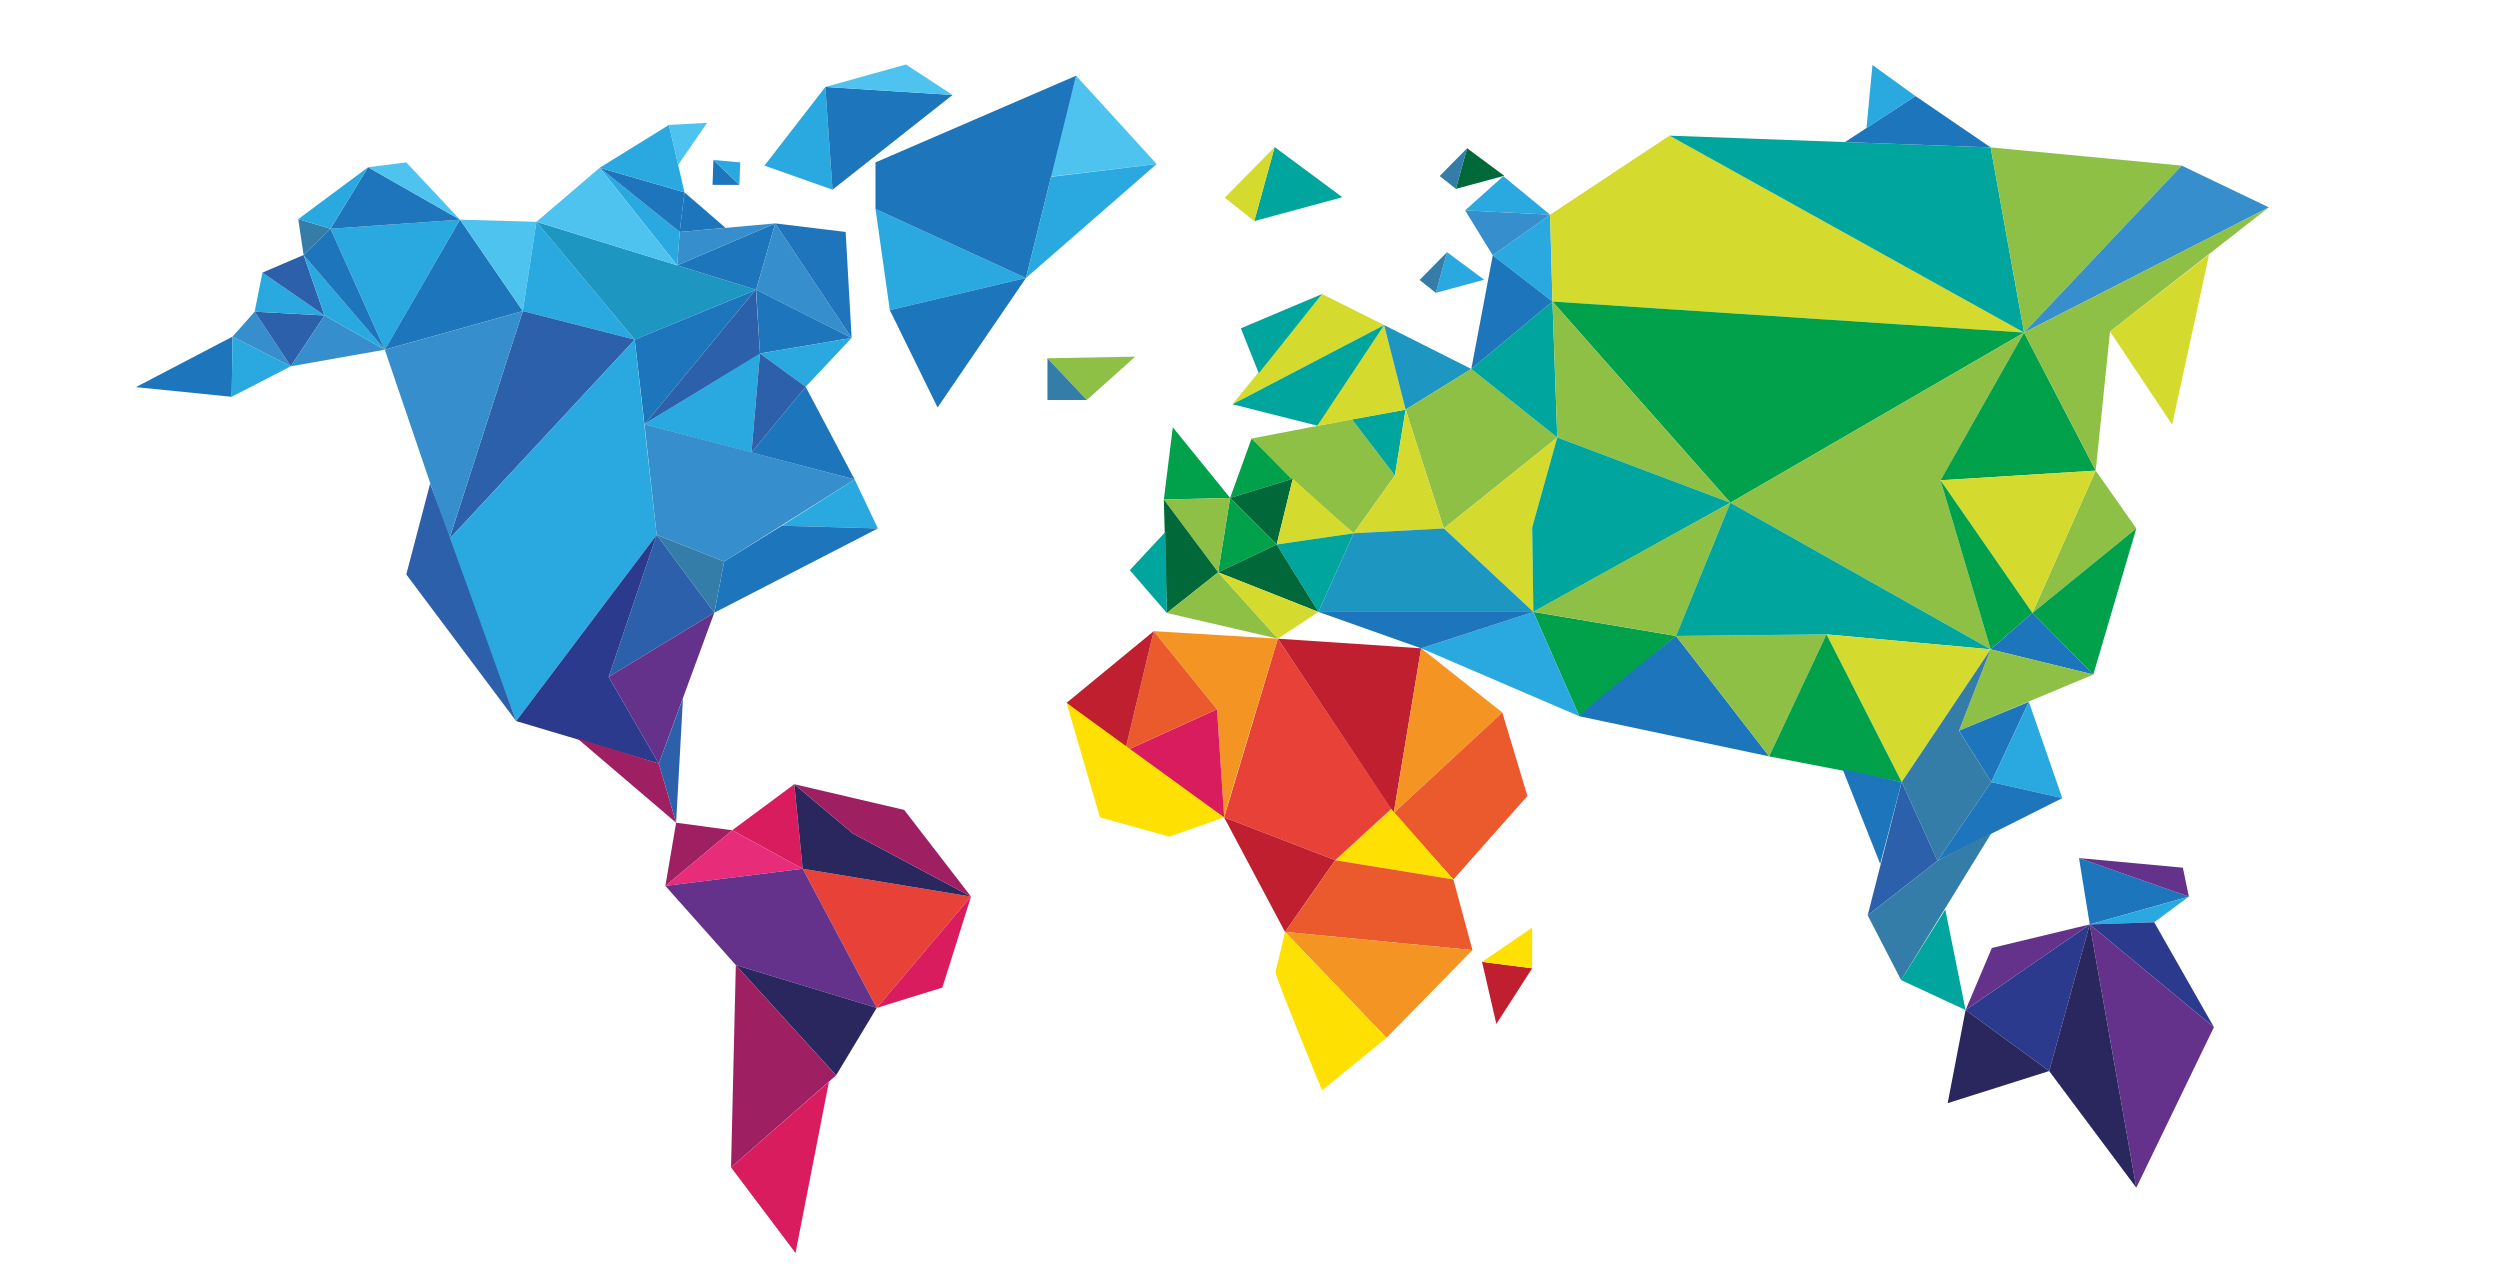<?xml version="1.0" encoding="utf-8"?>
<!-- Generator: Adobe Illustrator 16.0.0, SVG Export Plug-In . SVG Version: 6.00 Build 0)  -->
<!DOCTYPE svg PUBLIC "-//W3C//DTD SVG 1.1//EN" "http://www.w3.org/Graphics/SVG/1.1/DTD/svg11.dtd">
<svg version="1.1" id="Слой_1" xmlns="http://www.w3.org/2000/svg" xmlns:xlink="http://www.w3.org/1999/xlink" x="0px" y="0px"
	 width="598px" height="307.276px" viewBox="0 0 598 307.276" enable-background="new 0 0 598 307.276" xml:space="preserve">
<g>
	<polygon fill="#9E2063" points="161.727,196.8 159.157,211.905 175.149,198.593 	"/>
	<polygon fill="#D91C5D" points="175.15,198.593 190,187.583 192,207.809 	"/>
	<polygon fill="#E84138" points="192,207.809 232.268,214.466 209.706,241.09 	"/>
	<polygon fill="#2A275E" points="232.268,214.466 203.994,199.361 190,187.585 192,207.809 	"/>
	<polygon fill="#E72C7A" points="192,207.809 159.157,211.905 175.149,198.593 	"/>
	<polygon fill="#64328A" points="159.157,211.905 176.007,230.849 209.706,241.09 192,207.81 	"/>
	<polygon fill="#D91C5D" points="209.706,241.089 225.415,236.226 232.268,214.466 	"/>
	<polygon fill="#2A275E" points="209.706,241.089 199.996,257.217 176.007,230.849 	"/>
	<polygon fill="#9E2063" points="199.996,257.217 174.864,279.232 176.007,230.849 	"/>
	<polygon fill="#D91C5D" points="198.283,258.753 190.287,299.713 174.864,279.232 	"/>
	<polygon fill="#9E2063" points="190,187.583 216.274,193.729 232.268,214.466 203.994,199.36 	"/>
	<polygon fill="#1D75BB" points="55.63,80.51 55.415,94.91 32.496,92.607 	"/>
	<polygon fill="#2AA8E0" points="55.63,80.51 69.553,87.615 55.415,94.91 	"/>
	<polygon fill="#368FCC" points="69.553,87.615 60.913,74.56 55.629,80.511 	"/>
	<polygon fill="#2D60AB" points="69.553,87.615 77.621,75.454 60.913,74.56 	"/>
	<polygon fill="#368FCC" points="77.62,75.455 92.042,83.646 69.552,87.615 	"/>
	<polygon fill="#2AA8E0" points="77.62,75.455 62.77,65.213 60.913,74.558 	"/>
	<polygon fill="#2D60AB" points="77.62,75.455 72.622,60.991 62.77,65.213 	"/>
	<polygon fill="#2AA8E0" points="77.62,75.455 72.622,60.991 92.042,83.646 	"/>
	<polygon fill="#347DA9" points="72.623,60.991 79.048,54.717 71.337,52.415 	"/>
	<polygon fill="#2AA8E0" points="79.048,54.717 110.035,52.542 92.043,83.646 	"/>
	<polygon fill="#1D75BB" points="92.042,83.646 72.622,60.991 79.047,54.717 	"/>
	<polygon fill="#1F75BB" points="110.035,52.542 88.043,39.999 79.048,54.717 	"/>
	<polygon fill="#2AA8E0" points="88.044,39.999 71.337,52.415 79.048,54.717 	"/>
	<polygon fill="#4FC3F0" points="88.044,39.999 97.184,38.846 110.035,52.542 	"/>
	<polygon fill="#1D75BB" points="110.035,52.542 125.058,74.405 92.042,83.647 	"/>
	<polygon fill="#4FC3F0" points="125.057,74.405 128.313,53.055 110.034,52.542 	"/>
	<polygon fill="#2AA8E0" points="125.057,74.405 151.831,81.233 128.313,53.055 	"/>
	<polygon fill="#1D96C2" points="128.312,53.054 151.831,81.234 180.861,69.311 	"/>
	<polygon fill="#1D75BB" points="180.861,69.31 185.431,53.438 161.993,63.473 	"/>
	<polygon fill="#368FCC" points="185.431,53.437 162.583,55.487 161.993,63.474 	"/>
	<polygon fill="#2AA8E0" points="161.993,63.474 162.583,55.487 143.45,40.126 	"/>
	<polygon fill="#4FC3F0" points="143.449,40.126 128.312,53.054 161.992,63.474 	"/>
	<polygon fill="#1F75BB" points="162.583,55.487 163.725,46.013 143.45,40.126 	"/>
	<polygon fill="#2AA8E0" points="163.726,46.013 160.013,29.886 143.449,40.127 	"/>
	<polygon fill="#4FC3F0" points="162.19,39.473 169.152,29.375 160.013,29.886 	"/>
	<polygon fill="#368FCC" points="185.431,53.437 203.709,80.831 180.861,69.31 	"/>
	<polygon fill="#1F75BB" points="185.431,53.437 202.281,55.487 203.709,80.831 	"/>
	<polygon fill="#1D75BB" points="163.726,46.013 173.527,54.488 162.584,55.487 	"/>
	<polygon fill="#1D75BB" points="176.863,44.223 170.438,44.223 170.651,38.271 	"/>
	<polygon fill="#2AA8E0" points="176.863,44.223 177.078,38.846 170.651,38.271 	"/>
	<polygon fill="#1D75BB" points="180.648,69.407 154.159,101.536 151.832,81.233 	"/>
	<polygon fill="#2D60AB" points="181.79,84.671 154.319,101.343 180.808,69.214 	"/>
	<polygon fill="#2AA8E0" points="181.79,84.543 179.755,108.255 154.051,101.486 	"/>
	<polygon fill="#1D75BB" points="192.713,92.511 204.422,114.671 179.754,108.256 	"/>
	<polygon fill="#368FCC" points="204.422,114.671 173.222,134.32 157.073,127.945 154.158,101.486 	"/>
	<polygon fill="#2AA8E0" points="204.422,114.671 209.992,126.4 187.002,125.758 	"/>
	<polygon fill="#1D75BB" points="203.709,80.831 181.789,84.542 180.861,69.311 	"/>
	<polygon fill="#2AA8E0" points="203.709,80.831 192.713,92.511 181.789,84.542 	"/>
	<polygon fill="#2D60AB" points="192.713,92.511 179.754,108.256 181.79,84.543 	"/>
	<polygon fill="#2D60AB" points="151.831,81.233 107.464,128.96 125.057,74.406 	"/>
	<polygon fill="#2AA8E0" points="157.072,127.945 123.458,172.48 107.465,128.96 151.831,81.233 	"/>
	<polygon fill="#368FCC" points="107.465,128.96 92.043,83.646 125.058,74.405 	"/>
	<polygon fill="#1D75BB" points="209.992,126.4 170.865,146.559 173.222,134.32 187.002,125.758 	"/>
	<polygon fill="#347DA9" points="170.865,146.559 157.072,127.945 173.221,134.32 	"/>
	<polygon fill="#2D60AB" points="170.865,146.559 145.592,161.921 157.072,127.945 	"/>
	<polygon fill="#64328A" points="170.865,146.559 157.586,182.656 145.592,161.921 	"/>
	<polygon fill="#2B3A8D" points="157.586,182.656 123.458,172.48 157.071,127.945 145.591,161.921 	"/>
	<polygon fill="#2D60AB" points="102.894,115.647 97.183,137.408 123.458,172.481 	"/>
	<polygon fill="#9E2063" points="157.586,182.656 161.726,196.8 138.022,176.576 	"/>
	<polygon fill="#2D60AB" points="163.369,167.007 161.727,196.8 157.585,182.656 	"/>
	<polygon fill="#2AA8E0" points="199.14,45.373 182.861,39.614 197.426,20.798 	"/>
	<polygon fill="#1D75BB" points="199.14,45.373 227.842,22.718 197.426,20.798 	"/>
	<polygon fill="#4FC3F0" points="227.842,22.718 216.704,15.422 197.425,20.798 	"/>
	<polygon fill="#2AA8E0" points="209.42,49.982 212.847,74.175 245.405,66.495 	"/>
	<polygon fill="#4FC3F0" points="276.677,39.229 257.4,18.109 250.975,42.302 	"/>
	<polygon fill="#1D75BB" points="257.4,18.109 245.405,66.495 209.419,49.982 209.419,38.846 	"/>
	<polygon fill="#2AA8E0" points="276.677,39.229 245.405,66.495 251.403,42.302 	"/>
	<polygon fill="#1D75BB" points="212.848,74.174 224.271,97.471 245.405,66.495 	"/>
	<polygon fill="#BF1F2E" points="305.665,152.768 333.368,194.495 339.937,155.072 	"/>
	<polygon fill="#F39423" points="339.936,155.072 359.356,170.431 333.368,194.496 	"/>
	<polygon fill="#EB5A2C" points="359.356,170.432 365.354,190.402 347.646,210.369 333.367,194.495 	"/>
	<polygon fill="#FFE003" points="347.646,210.369 319.373,205.762 332.796,193.473 	"/>
	<polygon fill="#E84138" points="332.796,193.473 319.373,205.761 292.814,195.52 305.666,152.768 	"/>
	<g>
		<path fill="#F39423" d="M305.665,152.768l-29.701-1.793l15.137,18.689c0,0,1.713,26.369,1.713,25.857
			C292.813,195.009,305.665,152.768,305.665,152.768"/>
	</g>
	<polygon fill="#D91C5D" points="292.813,195.521 269.109,179.648 291.101,169.664 	"/>
	<polygon fill="#EB5A2C" points="291.1,169.664 275.963,150.975 269.109,179.648 	"/>
	<polygon fill="#BF1F2E" points="275.963,150.975 255.116,168.128 269.109,179.648 	"/>
	<polygon fill="#FFE003" points="255.116,168.129 263.112,195.521 279.676,200.128 292.813,195.521 	"/>
	<polygon fill="#BF1F2E" points="292.813,195.521 307.378,222.912 319.373,205.762 	"/>
	<polygon fill="#EB5A2C" points="307.378,222.912 352.217,227.264 347.646,210.369 319.373,205.762 	"/>
	<polygon fill="#F39423" points="352.216,227.264 331.653,248.257 307.378,222.912 	"/>
	<g>
		<path fill="#FFE003" d="M331.653,248.257l-15.421,12.545c0,0-11.424-27.649-11.138-28.417c0.284-0.768,2.283-9.473,2.283-9.473
			L331.653,248.257z"/>
	</g>
	<polygon fill="#BF1F2E" points="354.501,230.081 357.928,244.929 366.496,231.616 	"/>
	<polygon fill="#FFE003" points="366.496,231.616 366.496,221.89 354.501,230.081 	"/>
	<polygon fill="#8DC045" points="250.545,85.695 259.971,95.679 271.537,85.31 	"/>
	<polygon fill="#347DA9" points="259.97,95.679 250.544,95.679 250.544,85.695 	"/>
	<polygon fill="#00A69E" points="304.901,35.177 300.018,52.881 321.086,47.175 	"/>
	<polygon fill="#D4DA2E" points="300.018,52.881 292.958,47.284 304.901,35.177 	"/>
	<polygon fill="#2AA8E0" points="346.126,60.323 343.443,70.045 355.014,66.912 	"/>
	<polygon fill="#347DA9" points="343.443,70.045 339.567,66.972 346.126,60.323 	"/>
	<polygon fill="#00A14A" points="280.534,102.206 278.391,119.486 294.242,119.104 	"/>
	<polygon fill="#00A14A" points="294.241,119.104 309.235,114.495 299.383,104.896 	"/>
	<polygon fill="#8DC045" points="323.801,127.551 333.652,113.728 323.372,100.286 299.382,104.896 309.52,115.263 	"/>
	<polygon fill="#016939" points="309.235,114.495 305.378,130.24 294.241,119.103 	"/>
	<polygon fill="#D4DA2E" points="305.379,130.24 323.801,127.551 309.235,114.495 	"/>
	<polygon fill="#00A14A" points="305.379,130.24 291.385,136.896 294.241,119.104 	"/>
	<polygon fill="#8DC045" points="294.241,119.104 278.391,119.486 291.385,136.896 	"/>
	<polygon fill="#00A69E" points="323.801,127.551 315.375,146.368 305.379,130.239 	"/>
	<polygon fill="#016939" points="315.375,146.368 291.385,136.896 305.379,130.24 	"/>
	<polygon fill="#016939" points="291.385,136.896 279.105,146.623 278.39,119.486 	"/>
	<polygon fill="#00A69E" points="279.104,146.623 270.251,136.384 278.819,127.167 	"/>
	<polygon fill="#00A69E" points="333.652,113.727 336.224,97.984 323.371,100.287 	"/>
	<g>
		<path fill="#D4DA2E" d="M336.224,97.983l-5.141-20.224c0,0-16.85,24.064-15.993,24.064S336.224,97.983,336.224,97.983"/>
	</g>
	<polygon fill="#D4DA2E" points="331.083,77.759 294.812,96.703 316.232,70.334 	"/>
	<polygon fill="#00A69E" points="315.089,101.823 294.813,96.702 331.083,77.759 	"/>
	<polygon fill="#00A69E" points="316.232,70.334 296.812,78.526 301.095,89.278 	"/>
	<polygon fill="#1D96C2" points="331.083,77.759 351.931,88.255 336.224,97.983 	"/>
	<polygon fill="#8DC045" points="351.931,88.255 372.494,104.639 345.362,126.4 336.224,97.984 	"/>
	<polygon fill="#D4DA2E" points="372.494,104.639 366.497,126.144 366.781,146.368 345.362,126.4 	"/>
	<polygon fill="#D4DA2E" points="345.362,126.4 323.801,127.55 333.652,113.727 336.224,97.984 	"/>
	<polygon fill="#1D96C2" points="315.375,146.368 366.781,146.368 345.361,126.4 323.801,127.55 	"/>
	<polygon fill="#8DC045" points="291.385,136.896 305.666,152.768 279.105,146.623 	"/>
	<polygon fill="#D4DA2E" points="305.665,152.768 315.375,146.367 291.384,136.896 	"/>
	<polygon fill="#00A69E" points="372.494,104.639 371.351,72.127 351.931,88.255 	"/>
	<polygon fill="#2AA8E0" points="371.351,72.127 370.78,51.351 357.07,61.078 	"/>
	<polygon fill="#1D75BB" points="357.071,61.078 351.931,88.254 371.351,72.126 	"/>
	<polygon fill="#016939" points="350.926,35.455 348.244,45.179 359.813,42.046 	"/>
	<polygon fill="#347DA9" points="348.244,45.179 344.366,42.105 350.926,35.455 	"/>
	<polygon fill="#D4DA2E" points="370.78,51.351 399.339,32.446 484.159,79.551 371.35,72.126 	"/>
	<polygon fill="#00A69E" points="399.339,32.445 476.163,35.262 484.159,79.551 	"/>
	<polygon fill="#8DC045" points="484.159,79.551 521.856,39.613 476.163,35.261 	"/>
	<polygon fill="#368FCC" points="521.856,39.614 542.704,49.598 484.159,79.551 	"/>
	<polygon fill="#1D75BB" points="476.163,35.262 458.171,22.974 441.321,33.982 	"/>
	<polygon fill="#2AA8E0" points="458.171,22.974 447.89,15.549 446.462,30.654 	"/>
	<polygon fill="#2AA8E0" points="370.78,51.351 359.587,42.14 350.448,50.332 	"/>
	<polygon fill="#368FCC" points="370.78,51.351 357.071,61.077 350.448,50.332 	"/>
	<polygon fill="#00A14A" points="371.351,72.127 413.904,120.256 484.159,79.551 	"/>
	<polygon fill="#8DC045" points="413.904,120.256 372.494,104.639 371.351,72.126 	"/>
	<polygon fill="#8DC045" points="413.904,120.256 476.163,155.328 464.169,114.88 484.159,79.551 	"/>
	<polygon fill="#00A14A" points="484.159,79.551 501.294,112.574 464.169,114.879 	"/>
	<polygon fill="#8DC045" points="501.294,112.575 504.722,79.293 542.706,49.597 484.159,79.552 	"/>
	<polygon fill="#8DC045" points="501.294,112.575 511.005,126.4 486.159,146.624 	"/>
	<polygon fill="#D4DA2E" points="486.159,146.623 464.169,114.88 501.294,112.575 	"/>
	<polygon fill="#00A14A" points="486.159,146.623 476.163,155.327 464.169,114.88 	"/>
	<polygon fill="#D4DA2E" points="504.722,79.294 519.573,101.566 528.425,60.861 	"/>
	<polygon fill="#00A14A" points="511.005,126.4 500.724,161.344 486.159,146.623 	"/>
	<polygon fill="#00A69E" points="366.781,146.368 413.904,120.255 372.494,104.639 366.496,126.144 	"/>
	<polygon fill="#00A14A" points="366.781,146.368 377.776,171.329 400.909,152.127 	"/>
	<g>
		<path fill="#8DC045" d="M400.909,152.127l12.995-31.872c0,0-47.408,26.112-47.123,26.112
			C367.068,146.368,400.909,152.127,400.909,152.127"/>
	</g>
	<polygon fill="#2AA8E0" points="377.777,171.329 339.936,155.072 366.782,146.367 	"/>
	<polygon fill="#1D75BB" points="339.936,155.072 315.375,146.368 366.782,146.368 	"/>
	<g>
		<path fill="#1D75BB" d="M377.777,171.329l45.409,9.599l-22.276-28.801C400.909,152.127,377.348,170.943,377.777,171.329"/>
	</g>
	<polygon fill="#8DC045" points="423.187,180.928 436.894,151.743 400.91,152.127 	"/>
	<polygon fill="#00A69E" points="436.894,151.743 476.163,155.327 413.904,120.255 400.909,152.127 	"/>
	<polygon fill="#D4DA2E" points="476.163,155.327 454.886,187.072 436.894,151.743 	"/>
	<polygon fill="#1D75BB" points="500.724,161.344 476.163,155.327 486.159,146.624 	"/>
	<polygon fill="#8DC045" points="500.724,161.344 468.595,174.786 476.163,155.327 	"/>
	<polygon fill="#1D75BB" points="468.595,174.785 476.306,187.072 485.302,167.872 	"/>
	<polygon fill="#00A14A" points="423.187,180.928 454.888,187.072 436.894,151.743 	"/>
	<polygon fill="#347DA9" points="476.306,187.072 463.454,205.89 454.886,187.072 476.163,155.327 468.593,174.785 	"/>
	<polygon fill="#2D60AB" points="454.886,187.072 446.747,218.945 463.454,205.89 	"/>
	<polygon fill="#1D75BB" points="449.745,206.656 440.749,184 454.886,187.072 	"/>
	<polygon fill="#2AA8E0" points="476.306,187.072 493.298,190.912 485.302,167.872 	"/>
	<polygon fill="#1D75BB" points="493.298,190.914 463.454,205.888 476.306,187.072 	"/>
	<polygon fill="#347DA9" points="476.448,199.104 454.743,234.433 446.747,218.945 463.454,205.888 	"/>
	<polygon fill="#00A69E" points="465.31,217.538 470.165,241.601 454.743,234.433 	"/>
	<polygon fill="#1D75BB" points="497.296,205.249 499.868,221.121 523.571,214.464 	"/>
	<polygon fill="#64328A" points="523.571,214.466 522.144,207.552 497.296,205.25 	"/>
	<polygon fill="#2AA8E0" points="523.571,214.466 515.29,220.61 499.866,221.12 	"/>
	<polygon fill="#2B3A8D" points="515.29,220.609 529.569,245.696 499.868,221.121 	"/>
	<polygon fill="#64328A" points="529.569,245.697 511.005,284.097 499.868,221.12 	"/>
	<polygon fill="#2B3A8D" points="499.868,221.121 470.165,241.6 490.157,256.193 	"/>
	<polygon fill="#2A275E" points="490.157,256.193 511.005,284.097 499.866,221.121 	"/>
	<polygon fill="#64328A" points="499.868,221.121 476.45,226.753 470.165,241.6 	"/>
	<polygon fill="#2A275E" points="490.157,256.193 465.882,263.872 470.165,241.601 	"/>
</g>
</svg>
